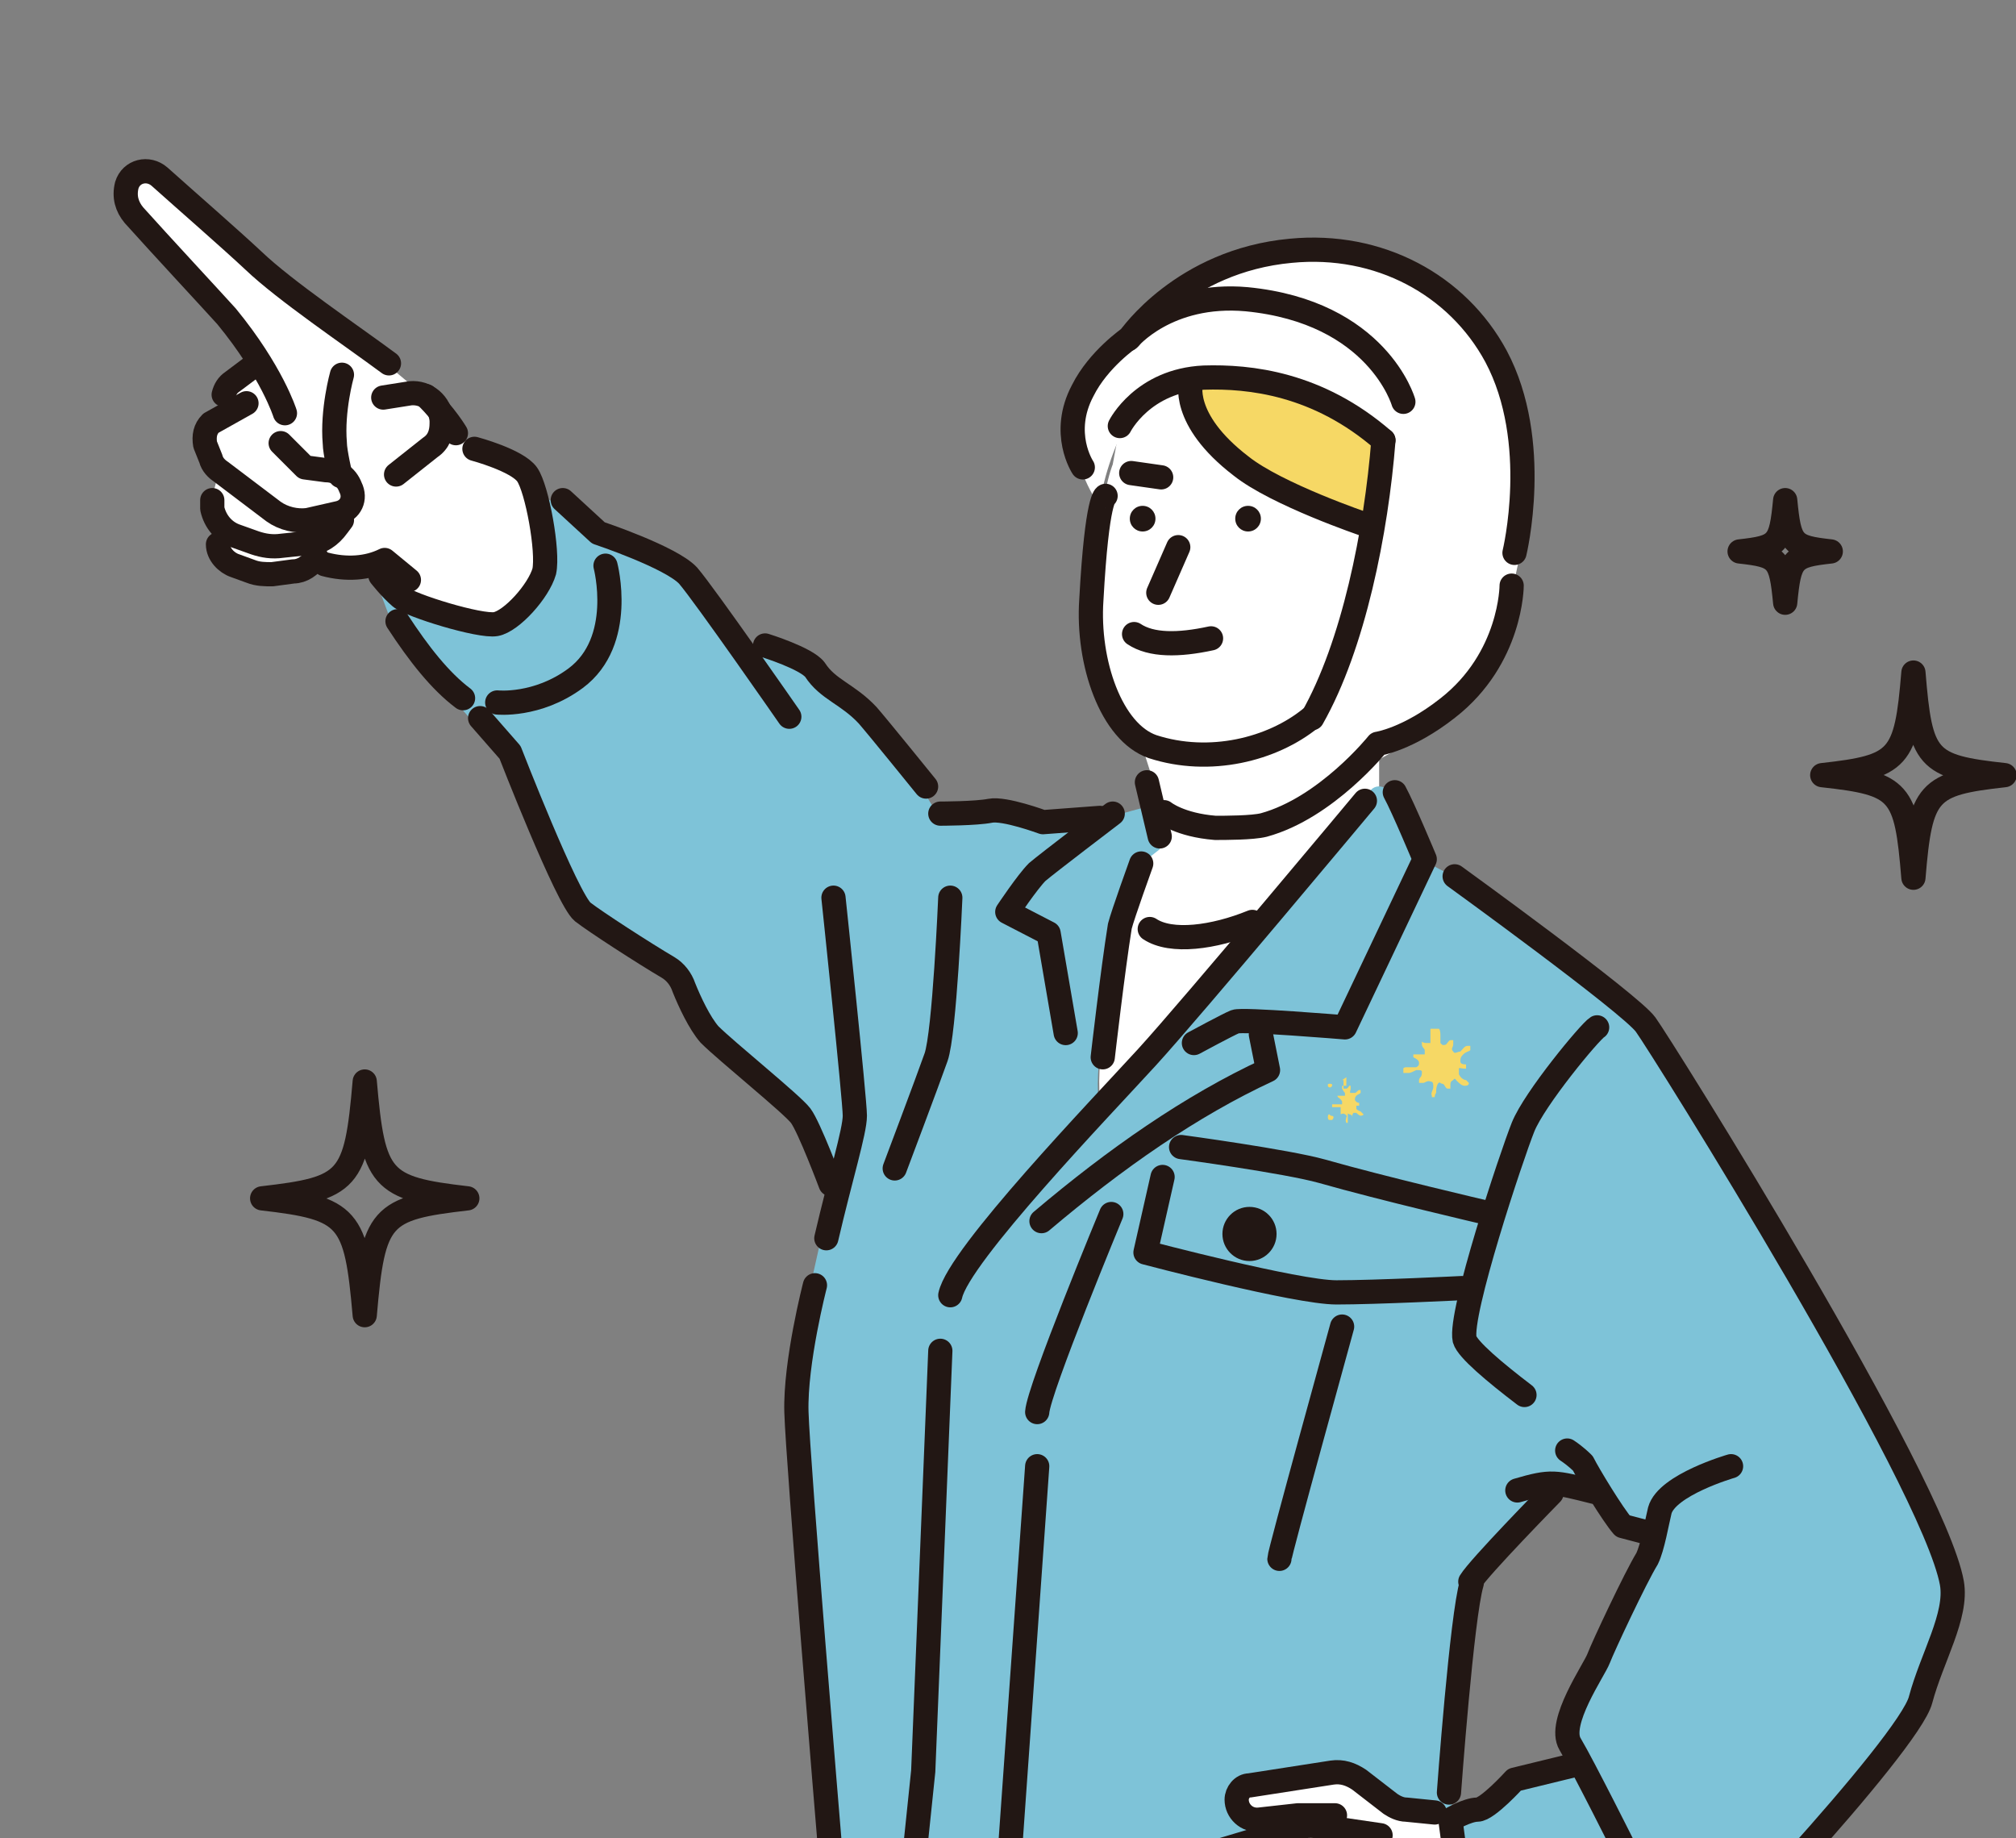 <?xml version="1.0" encoding="UTF-8"?>
<svg id="b" xmlns="http://www.w3.org/2000/svg" width="141.5" height="129" xmlns:xlink="http://www.w3.org/1999/xlink" version="1.1" viewBox="0 0 141.5 129">
  <rect x="0" y="0" width="141.5" height="129" fill="#808080" stroke="none"/>
  <!-- Generator: Adobe Illustrator 29.3.1, SVG Export Plug-In . SVG Version: 2.1.0 Build 151)  -->
  <defs>
    <style>
      .st0, .st1 {
        fill: none;
      }

      .st2 {
        fill: #fff;
      }

      .st3 {
        fill: #221714;
      }

      .st1 {
        stroke: #221714;
        stroke-linecap: round;
        stroke-linejoin: round;
        stroke-width: 1.7px;
      }

      .st4 {
        fill: #f6d865;
      }

      .st5 {
        fill: #7ec3d8;
      }

      .st6 {
        clip-path: url(#clippath);
      }
    </style>
    <clipPath id="clippath">
      <rect class="st0" width="139.6" height="139.7"/>
    </clipPath>
  </defs>
  <g id="c">
    <g>
      <path class="st1" d="M18.4,84.1c6.1-.7,6.6-1.2,7.2-8.2.6,6.9,1.1,7.5,7.2,8.2-6.1.7-6.6,1.2-7.2,8.2-.6-6.9-1.1-7.5-7.2-8.2Z"/>
      <path class="st1" d="M122.1,38.7c2.7-.3,2.9-.5,3.2-3.6.3,3.1.5,3.3,3.2,3.6-2.7.3-2.9.5-3.2,3.6-.3-3.1-.5-3.3-3.2-3.6Z"/>
      <path class="st1" d="M127.9,54.4c5.4-.6,5.9-1.1,6.4-7.2.5,6.1.9,6.6,6.4,7.2-5.4.6-5.9,1.1-6.4,7.2-.5-6.1-.9-6.6-6.4-7.2Z"/>
      <g class="st6">
        <g>
          <g>
            <g>
              <path class="st2" d="M105,25.1c-2.7-5-8-8.4-14.3-7.9-7.6.7-11.2,7.1-11.2,7.1l-.7.5c1.9-.9,4.2-1.1,6.2-1.1,3.4,0,10.3.8,14.6,4.7,3.4,3.2,6.2,7.7,6.9,10.9v-.5c0,0,1.8-7.8-1.4-13.8h0Z"/>
              <path class="st2" d="M77.3,35.7s-2.5-3.4-1.9-6.8,5.4-8.6,12.4-7.9,10.3,5.4,10.3,5.4c0,0,4.1,4.1,6.3,7.3s2.4,4.4,2.4,4.4c0,0-.8,6.3-3.7,10.1-2.6,3.4-6.9,5.4-6.9,5.4,0,0-5.2,3.9-7.7,4.4s-6.8-.8-6.8-.8l-1.4-4.4s4.6,1.5,7.3.4c2.8-1,5.6-4.5,5.6-4.5,0,0,1.9-7.1,2.4-9,.5-1.9.8-9.2.8-9.2,0,0-7.6-3.6-12.2-4-5.7-.6-7.1,9.2-7.1,9.2h0Z"/>
              <path class="st2" d="M98.4,32.1c-5.1-5.1-10.4-5.8-13.9-5.6-4.3.2-5.9,3.4-5.9,3.4l-.5,2.7s-1,2.3-1.4,9.5c-.3,4.4,1.4,9.3,4.3,10.3,4,1.3,8.4.2,11.1-2l4.2-2.6c1.1-4.2,1.8-9.3,2.3-15.1,0,0-.2-.6-.2-.6Z"/>
              <path class="st4" d="M84,26.4s4.6-.2,7.1.9c2.5,1.1,6,3.8,6,3.8l-.9,5.6s-7.7-2.5-9.6-4.5c-1.9-1.9-4.3-4.8-2.6-5.9Z"/>
              <path class="st2" d="M81.5,59.4l-1.4,1.1s-1.3,3.6-1.5,4.4c-.1.8-.5,3.1-.5,3.1,0,0-1.2,6.4-.9,9l.3.6c1.1-1.4,2.2-2.6,3-3.4,3.2-3.5,15.3-18,15.3-18h-.6c0,0,1.6-1,1.6-1v-4.4c-.1,0-2.4-2-2.4-2l-2.3,1.7c-2.7,2.3-7.1,3.3-11.1,2-.2,0-.5-.2-.7-.3l1.2,4.9v2.3s0,0,0,0Z"/>
              <path class="st2" d="M37,33.3c-.7-1.1-3.7-1.8-3.7-1.8l-1.4-1.1s-.7-1.2-2.1-2.6l-2.5-2.1c-2.7-2.1-7.3-5.1-9.5-7.2-1.7-1.5-4.8-4.3-6.6-5.9-.8-.7-2-.3-2.3.6-.2.7,0,1.5.5,2.1,1.8,1.9,5.7,6.1,6.5,7.1.9,1.1,1.7,2.2,2.2,3.1l-.4.2-1.6,1.2c-.3.2-.5.5-.6.9l.5,1.3-1.4.8c-.4.4-.5.9-.4,1.5l.4,1c.1.4.4.7.7.9l-.5,2v.6c.2.9.8,1.6,1.6,1.9l-1.1.6c0,.7.6,1.3,1.2,1.5l1.1.4c.5.2,1,.2,1.5.2l1.5-.2c.6,0,1.2-.4,1.6-1l.5.3c1.5.4,3,.3,4.2-.3l-.3,1.1s.7.8,1.4,1.5,5.6,2.1,6.7,1.9c1.1-.2,3-2.3,3.4-3.7s-.5-5.7-1.2-6.8h0Z"/>
              <path class="st5" d="M136.9,111.1c-1.3-7.1-20.3-37.6-21.5-39.2-1.1-1.5-13.4-10.4-13.4-10.4l-2.1-1.1s-1.5-3.6-2.1-4.7c-.9-.8-1.6-.7-2.1.6,0,0-12.1,14.5-15.3,18-.8.9-2.1,2.2-3.5,3.7l.2-.8c-.3-2.6.9-9,.9-9,0,0,.4-2.3.5-3.1.1-.8,1.5-4.4,1.5-4.4l1.4-1.1-.5-3.1-2.9.8-.9.3-4,.3s-2.7-1-3.7-.8c-1,.2-3.5.2-3.5.2l-1.1-1.8s-3.4-4.3-4.1-5c-1.4-1.5-2.8-1.8-3.7-3.2-.5-.8-3.5-1.7-3.5-1.7l-1.7.3c-1.5-2.2-3.2-4.5-3.7-5.1-1.2-1.4-6.3-3-6.3-3l-2.5-2.3-2.3-1.3c.6,1.5,1.3,5.1.9,6.3-.4,1.4-2.3,3.5-3.4,3.7-1.1.2-6-1.3-6.7-1.9s-1.4-1.5-1.4-1.5l1.2,3.2c1.5,2.3,3,4.2,4.5,5.4l1.3,1.5,2.1,2.4s4,10.3,5.1,11.2c.9.7,4.3,2.9,6,3.9.5.3.9.8,1.1,1.4.4,1,1.1,2.5,1.8,3.3,1.2,1.2,5.8,4.9,6.4,5.7.6.8,2.1,4.8,2.1,4.8h.4c-1.2,5.2-3,12.6-2.9,15.8.2,9.4,1.7,28.2,2.3,29.9h.3c-1.2,5.7-2.1,9.8-2.2,10.6-.4,2.8-1.4,7.9-1.4,7.9,0,0,17.8,4.3,21.8,5.3,4,1.1,14.4-.3,17-.8s11.2-4.4,11.2-4.4l1.2-1.8-.4-2.4-2.1-2.3,9.2-.2s2.1,0,3.9-1c1.8-1,17.2-17.6,18.1-20.7s2.6-5.9,2.2-8.2h0ZM115.6,109.4c-.8,1.3-3.1,6.2-3.4,7-.4.8-2.9,4.5-2,6,.2.3.4.7.7,1.2l-.4.2-4.1,1s-1.9,2.1-2.6,2.1-1.9.7-1.9.7v-1.8c0,0,1.2-13.4,1.2-14.7h.3c.6-1,5.7-6.2,5.7-6.2l.6-.7c1.6,0,.7.1,2.4.6h.2c.6.9,1.4,2,1.7,2.4l1.9.5h.4c-.1.6-.3,1.3-.6,1.7h0Z"/>
              <path class="st2" d="M100.7,127.2l-2-.2c-.4,0-.8-.2-1.1-.4l-2.2-1.7c-.6-.4-1.2-.6-1.9-.5l-5.8.9c-.5,0-.9.5-.9,1,0,.8.7,1.5,1.6,1.4l2.7-.3h2.6c0,0,.5.9.5.9l-1.3-.2c-.6,0-1.3,0-1.9.1l-5.7,1.7c-.7.2-1.1.8-1.1,1.5v.9s1.6-.2,1.6-.2c-.8.1-1.4,1-1.2,1.8h0c.2.9.9,1.4,1.7,1.3,1.8-.2,4.9-.5,5.5-.5.9,0,3.9.6,3.9.6l.6.4-5.8,1c-.7.1-1.2.8-1,1.5v.2c.2.6.8,1,1.4.9l4.8-.7c.8-.1,1.5,0,2.2.4.8.4,1.8.9,2.3,1.1,1,.4,2.9.5,2.9.5l-1.6-13.1-1-.4h0Z"/>
              <path class="st1" d="M95.8,56.2s-12.1,14.5-15.3,18c-3.2,3.5-13.2,13.9-13.8,16.7"/>
              <path class="st1" d="M97.9,55.6c.6,1.1,2.1,4.7,2.1,4.7l-5.6,11.8s-7.2-.6-7.7-.4-2.9,1.5-2.9,1.5"/>
              <path class="st1" d="M102.1,61.5s12.3,8.9,13.4,10.4,20.2,32,21.5,39.2c.4,2.3-1.4,5.2-2.2,8.2-.8,3.1-16.3,19.7-18.1,20.7-1.8,1-3.9,1-3.9,1l-9.2.2-1.8-13.5s1.2-.7,1.9-.7,2.6-2.1,2.6-2.1l4.1-1"/>
              <path class="st1" d="M80.1,60.6s-1.3,3.6-1.5,4.4c-.5,3.1-1.2,9.2-1.2,9.2"/>
              <path class="st1" d="M78.1,57.1s-4.6,3.5-5.3,4.1c-.7.7-2.1,2.8-2.1,2.8l2.9,1.5,1.2,7"/>
              <path class="st1" d="M88.5,72.6l.5,2.5c-5.4,2.5-10.7,6.2-15.9,10.6"/>
              <path class="st1" d="M110,101.8c.6.4,1,.8,1.1.9.4.8,2.1,3.6,2.8,4.4l1.9.5"/>
              <path class="st1" d="M112.1,72.1c-.5.3-4.4,5-5.2,7-.8,2-4.5,13.1-4.1,14.9.2.7,2.1,2.3,4.2,3.9"/>
              <path class="st1" d="M121.5,102.9s-4.5,1.3-5,3.1c-.2.8-.5,2.6-.9,3.4-.8,1.3-3.1,6.2-3.4,7s-2.9,4.5-2,6,4,7.7,4,7.7"/>
              <path class="st1" d="M58.5,63s1.5,14.2,1.5,15.3-1,4.3-2,8.6"/>
              <path class="st1" d="M82.9,80.5s7.4,1,9.9,1.7c4.2,1.2,11.5,2.9,11.5,2.9"/>
              <path class="st1" d="M81.6,82.6l-1.2,5.3s10.6,2.8,13.4,2.8,8.8-.3,8.8-.3"/>
              <circle class="st3" cx="87.7" cy="86.6" r="1.9"/>
              <path class="st1" d="M78,85.2s-5.1,12.3-5.2,13.9"/>
              <path class="st1" d="M94.2,93.1c-.1.4-4.4,15.9-4.4,16.3"/>
              <path class="st1" d="M111.9,104.7c-2.8-.7-3-.8-5.4-.1"/>
              <path class="st1" d="M108.9,104.8s-5.1,5.2-5.7,6.2"/>
              <path class="st1" d="M103.3,111.1c-.7,2.3-1.6,14.7-1.6,14.7"/>
              <path class="st1" d="M100.7,127.2l-2-.2c-.4,0-.8-.2-1.1-.4l-2.2-1.7c-.6-.4-1.2-.6-1.9-.5l-5.8.9c-.5,0-.9.5-.9,1h0c0,.8.7,1.5,1.6,1.4l2.7-.3h2.6"/>
              <path class="st1" d="M84.2,132.4v-.9c0-.7.4-1.3,1-1.5l5.7-1.7c.6-.2,1.2-.2,1.9-.1l4.1.6"/>
              <path class="st1" d="M96.7,132l-4.4-.6c-.4,0-.8,0-1.2,0l-5.2.8c-.8.1-1.4,1-1.2,1.8h0c.2.9.9,1.4,1.7,1.3,1.8-.2,4.9-.5,5.5-.5.9,0,3.9.6,3.9.6"/>
              <path class="st1" d="M98.1,135.5l-7.4,1.3c-.7.1-1.2.8-1,1.5v.2c.2.6.8,1,1.4.9l4.8-.7c.8-.1,1.5,0,2.2.4.8.4,1.8.9,2.3,1.1,1,.4,2.9.5,2.9.5"/>
              <path class="st1" d="M77.2,57.4l-4,.3s-2.7-1-3.7-.8c-1,.2-3.5.2-3.5.2"/>
              <path class="st1" d="M33.3,31.5s3,.8,3.7,1.8,1.5,5.4,1.2,6.8c-.4,1.4-2.3,3.5-3.4,3.7-1.1.2-6-1.3-6.7-1.9s-1.4-1.5-1.4-1.5"/>
              <path class="st1" d="M39.5,35.1l2.5,2.3s5.1,1.7,6.3,3c1.2,1.4,7.1,9.9,7.1,9.9"/>
              <path class="st1" d="M53.7,45.3s2.9.9,3.5,1.7c.9,1.4,2.3,1.7,3.7,3.2.7.8,4.1,5,4.1,5"/>
              <path class="st1" d="M42.5,39.7s1.4,5.3-2.1,7.9c-2.7,2-5.5,1.7-5.5,1.7"/>
              <path class="st1" d="M27.9,43.6c1.5,2.3,3,4.2,4.6,5.4"/>
              <path class="st1" d="M33.7,50.4l2.1,2.4s4,10.3,5.1,11.2c.9.7,4.3,2.9,6,3.9.5.3.9.8,1.1,1.4.4,1,1.1,2.5,1.8,3.3,1.2,1.2,5.8,4.9,6.4,5.7.6.8,2.1,4.8,2.1,4.8"/>
              <path class="st1" d="M66.7,63s-.4,9.5-1,11.2-2.9,7.8-2.9,7.8"/>
              <path class="st1" d="M26.9,27.9l1.9-.3c1.1-.1,2.1.7,2.2,1.9v.2c0,.7-.2,1.3-.8,1.7l-2.4,1.9"/>
              <path class="st1" d="M29.9,27.8c1.4,1.4,2.1,2.6,2.1,2.6"/>
              <path class="st1" d="M20,29s-.9-2.9-4.1-6.8c-.9-1-4.8-5.2-6.5-7.1-.5-.6-.7-1.3-.5-2.1h0c.3-1,1.5-1.3,2.3-.6,1.9,1.7,5,4.4,6.6,5.9,2.2,2.1,6.8,5.2,9.5,7.2"/>
              <path class="st1" d="M14.9,35.1v.6c.2.9.8,1.6,1.6,1.9l1.4.5c.6.2,1.2.3,1.9.2l1.9-.2c.8,0,1.5-.5,2-1.2l.3-.4"/>
              <path class="st1" d="M15.3,38.2c0,.7.6,1.3,1.2,1.5l1.1.4c.5.2,1,.2,1.5.2l1.5-.2c.6,0,1.2-.4,1.6-1"/>
              <path class="st1" d="M17.3,28.3l-2.5,1.4c-.4.4-.5.9-.4,1.5l.4,1c.1.4.4.7.7.9l3.7,2.8c.7.5,1.6.7,2.4.6l2.2-.5c.8-.2,1.2-1,.8-1.8h0c-.3-.8-1-1.2-1.7-1.2l-1.5-.2-1.7-1.7"/>
              <path class="st1" d="M17.9,25.6l-1.6,1.2c-.3.2-.5.5-.6.9"/>
              <path class="st1" d="M22.8,39.6c1.5.4,3,.3,4.2-.3l1.7,1.4"/>
              <path class="st1" d="M24,26.3s-.7,2.5-.5,4.8c0,.6.4,2.3.4,2.3"/>
              <path class="st1" d="M77.6,34.8s-.6,0-1,7.3c-.3,4.4,1.4,9.3,4.3,10.3,4,1.3,8.4.2,11.1-2"/>
              <path class="st1" d="M97.1,30.9c-.5,6.4-2.1,14.4-5,19.5"/>
              <line class="st1" x1="82.7" y1="38.4" x2="81.3" y2="41.6"/>
              <path class="st1" d="M79.6,44.5c1.2.8,3.1.8,5.4.3"/>
              <path class="st3" d="M88.5,36.4c0,.5-.4.9-.9.9s-.9-.4-.9-.9.4-.9.9-.9.9.4.9.9Z"/>
              <path class="st3" d="M81.1,36.4c0,.5-.4.9-.9.9s-.9-.4-.9-.9.4-.9.9-.9.9.4.9.9Z"/>
              <path class="st1" d="M106.3,38.8s1.9-7.8-1.3-13.8c-2.7-5-8.2-8-14.4-7.4-7.6.7-11.3,6.1-11.3,6.1,0,0-2.2,1.5-3.3,3.7-1.6,3,0,5.4,0,5.4"/>
              <path class="st1" d="M78.6,29.9s1.6-3.2,5.9-3.4c3.2-.1,8,.4,12.6,4.4"/>
              <line class="st1" x1="79.4" y1="33.2" x2="81.5" y2="33.5"/>
              <line class="st1" x1="80.5" y1="54.9" x2="81.4" y2="58.7"/>
              <path class="st1" d="M95.8,36.8s-6.2-2.1-8.7-4.1c-4.3-3.3-3.5-5.9-3.5-5.9"/>
              <path class="st1" d="M80.7,65.2c1.5,1,4.5.6,7.2-.5"/>
              <path class="st1" d="M106.1,41.1s0,5.1-4.5,8.6c-2.8,2.2-4.9,2.5-4.9,2.5,0,0-3.6,4.5-8,5.7-.8.2-2.7.2-3.4.2-2.5-.2-3.6-1.1-3.6-1.1"/>
              <path class="st1" d="M79.2,23.8s2.7-3.3,8.3-2.8c9.2.9,11,7.2,11,7.2"/>
            </g>
            <path class="st1" d="M57.2,90.2s-1.4,5.4-1.3,8.9,2.3,29.9,2.3,29.9l-3.3,18.6"/>
            <polyline class="st1" points="66 94.8 64.8 124.3 62.2 149.3"/>
            <line class="st1" x1="72.8" y1="102.9" x2="69.4" y2="150.9"/>
          </g>
          <path class="st4" d="M100.4,72.2s0,0,0,0h0c0,.3,0,.6,0,.9,0,0,0,0,0,.1,0,0,0,0-.1,0,0,0-.1,0-.2,0,0,0-.2,0-.3-.1h0s0,0,0,0c0,0,0,.2,0,.2,0,.2.2.3.2.4h0c0,0,0,.2,0,.3,0,0-.2,0-.3,0,0,0-.1,0-.2,0-.1,0-.2,0-.3,0,0,0,0,.2,0,.2.2.1.4.2.4.4,0,.1,0,.2-.2.3,0,0-.2,0-.3,0-.1,0-.3,0-.4,0,0,0-.2,0-.2.1,0,0,0,.2,0,.3h0c0,0,.3,0,.4,0,.1,0,.3-.1.5-.2,0,0,.1,0,.2,0,0,0,.2,0,.2.1,0,.2,0,.3-.1.4,0,0-.1.1-.1.2,0,0,0,.2,0,.2,0,0,0,0,.1,0,0,0,.1,0,.2,0,.1,0,.3-.2.5-.1.2,0,.2.2.2.3,0,0,0,0,0,.1,0,.2-.2.4-.1.6,0,0,0,0,0,.1,0,0,.1,0,.2,0,0,0,0-.2.1-.3,0-.2,0-.4.1-.6,0,0,.1-.2.2-.1s.2,0,.3.2c0,0,.1.2.2.2,0,0,0,0,.1,0h0c0,0,0,0,.1,0,0,0,0,0,0-.2,0-.2,0-.3.2-.4,0,0,.1-.2.2,0,0,0,0,0,.1.1.1.1.3.3.5.3.1,0,.3,0,.3-.2,0,0-.2-.2-.2-.2-.2,0-.4-.2-.5-.4,0-.1,0-.3,0-.4,0-.1.2,0,.4,0h0s0,0,.1,0c0,0,0-.2,0-.3-.1,0-.4,0-.4-.2,0-.2,0-.3.2-.5s.4-.2.5-.3c0,0,0-.2,0-.3,0,0-.1,0-.2,0-.2,0-.3.2-.5.4-.2,0-.4.2-.5,0-.2-.2,0-.3,0-.5,0,0,0-.2,0-.3,0,0-.1,0-.2,0-.1,0-.2.2-.3.3,0,0-.2.1-.3,0,0,0,0,0-.1-.1,0,0,0,0,0-.2,0-.1,0-.3,0-.4,0,0,0-.3-.1-.4,0,0-.1,0-.2,0h0Z"/>
          <g>
            <path class="st4" d="M94.5,75.6s0,0,0,0h0c0,.2,0,.4,0,.6,0,0,0,0,0,0,0,0,0,0,0,0,0,0,0,0-.1,0,0,0-.1,0-.2,0h0s0,0,0,0c0,0,0,0,0,.2,0,0,.1.2.2.3h0c0,0,0,.1,0,.2,0,0-.1,0-.2,0,0,0,0,0-.1,0,0,0-.1,0-.2,0s0,0,0,.1c0,0,.2.1.3.3,0,0,0,.2,0,.2,0,0-.1,0-.2,0,0,0-.2,0-.3,0,0,0-.1,0-.2,0,0,0,0,.2,0,.2h0c0,0,.2,0,.2,0,0,0,.2,0,.3,0,0,0,0,0,0,0,0,0,.1,0,.1,0,0,0,0,.2,0,.2,0,0,0,0,0,.1,0,0,0,.1,0,.2,0,0,0,0,0,0,0,0,0,0,0,0,0,0,.2-.1.3,0,0,0,.2.1.1.2,0,0,0,0,0,0,0,.1-.1.2,0,.4,0,0,0,0,0,0,0,0,0,0,.1,0,0,0,0-.1,0-.2,0-.1,0-.3,0-.4,0,0,0-.1.1,0,0,0,.1,0,.2.1s0,0,0,.1c0,0,0,0,0,0h0s0,0,0,0c0,0,0,0,0,0,0,0,0-.2.1-.3,0,0,0,0,.2,0,0,0,0,0,0,0,0,0,.2.2.3.2,0,0,.2,0,.2-.1,0,0-.1-.1-.2-.2,0,0-.3-.1-.3-.2,0,0,0-.2,0-.2,0,0,.2,0,.2,0h0s0,0,0,0c0,0,0-.1,0-.2,0,0-.2,0-.3-.2,0-.1,0-.2.1-.3s.2-.1.3-.2c0,0,0-.2,0-.2,0,0,0,0-.1,0-.1,0-.2.2-.3.2,0,0-.2,0-.3,0-.1,0,0-.2,0-.3,0,0,0-.1,0-.2,0,0,0,0-.1,0,0,0-.1.2-.2.2,0,0-.1,0-.2,0,0,0,0,0,0,0,0,0,0,0,0-.1,0,0,0-.2,0-.3,0,0,0-.2,0-.2,0,0,0,0-.1,0h0Z"/>
            <path class="st4" d="M93.3,78.2c0,0-.1,0-.1.2,0,0,0,.2.1.2,0,0,.1,0,.2,0,0,0,.1-.1.1-.2,0,0,0,0,0,0,0,0,0-.1-.2-.1h0Z"/>
            <path class="st4" d="M93.2,76.1s0,0,0,0c0,0,0,0,0,.1,0,.1.2.2.3,0,0,0,0,0,0-.1h0q0,0,0,0c0,0-.2-.1-.3,0h0Z"/>
          </g>
        </g>
      </g>
    </g>
  </g>
</svg>
